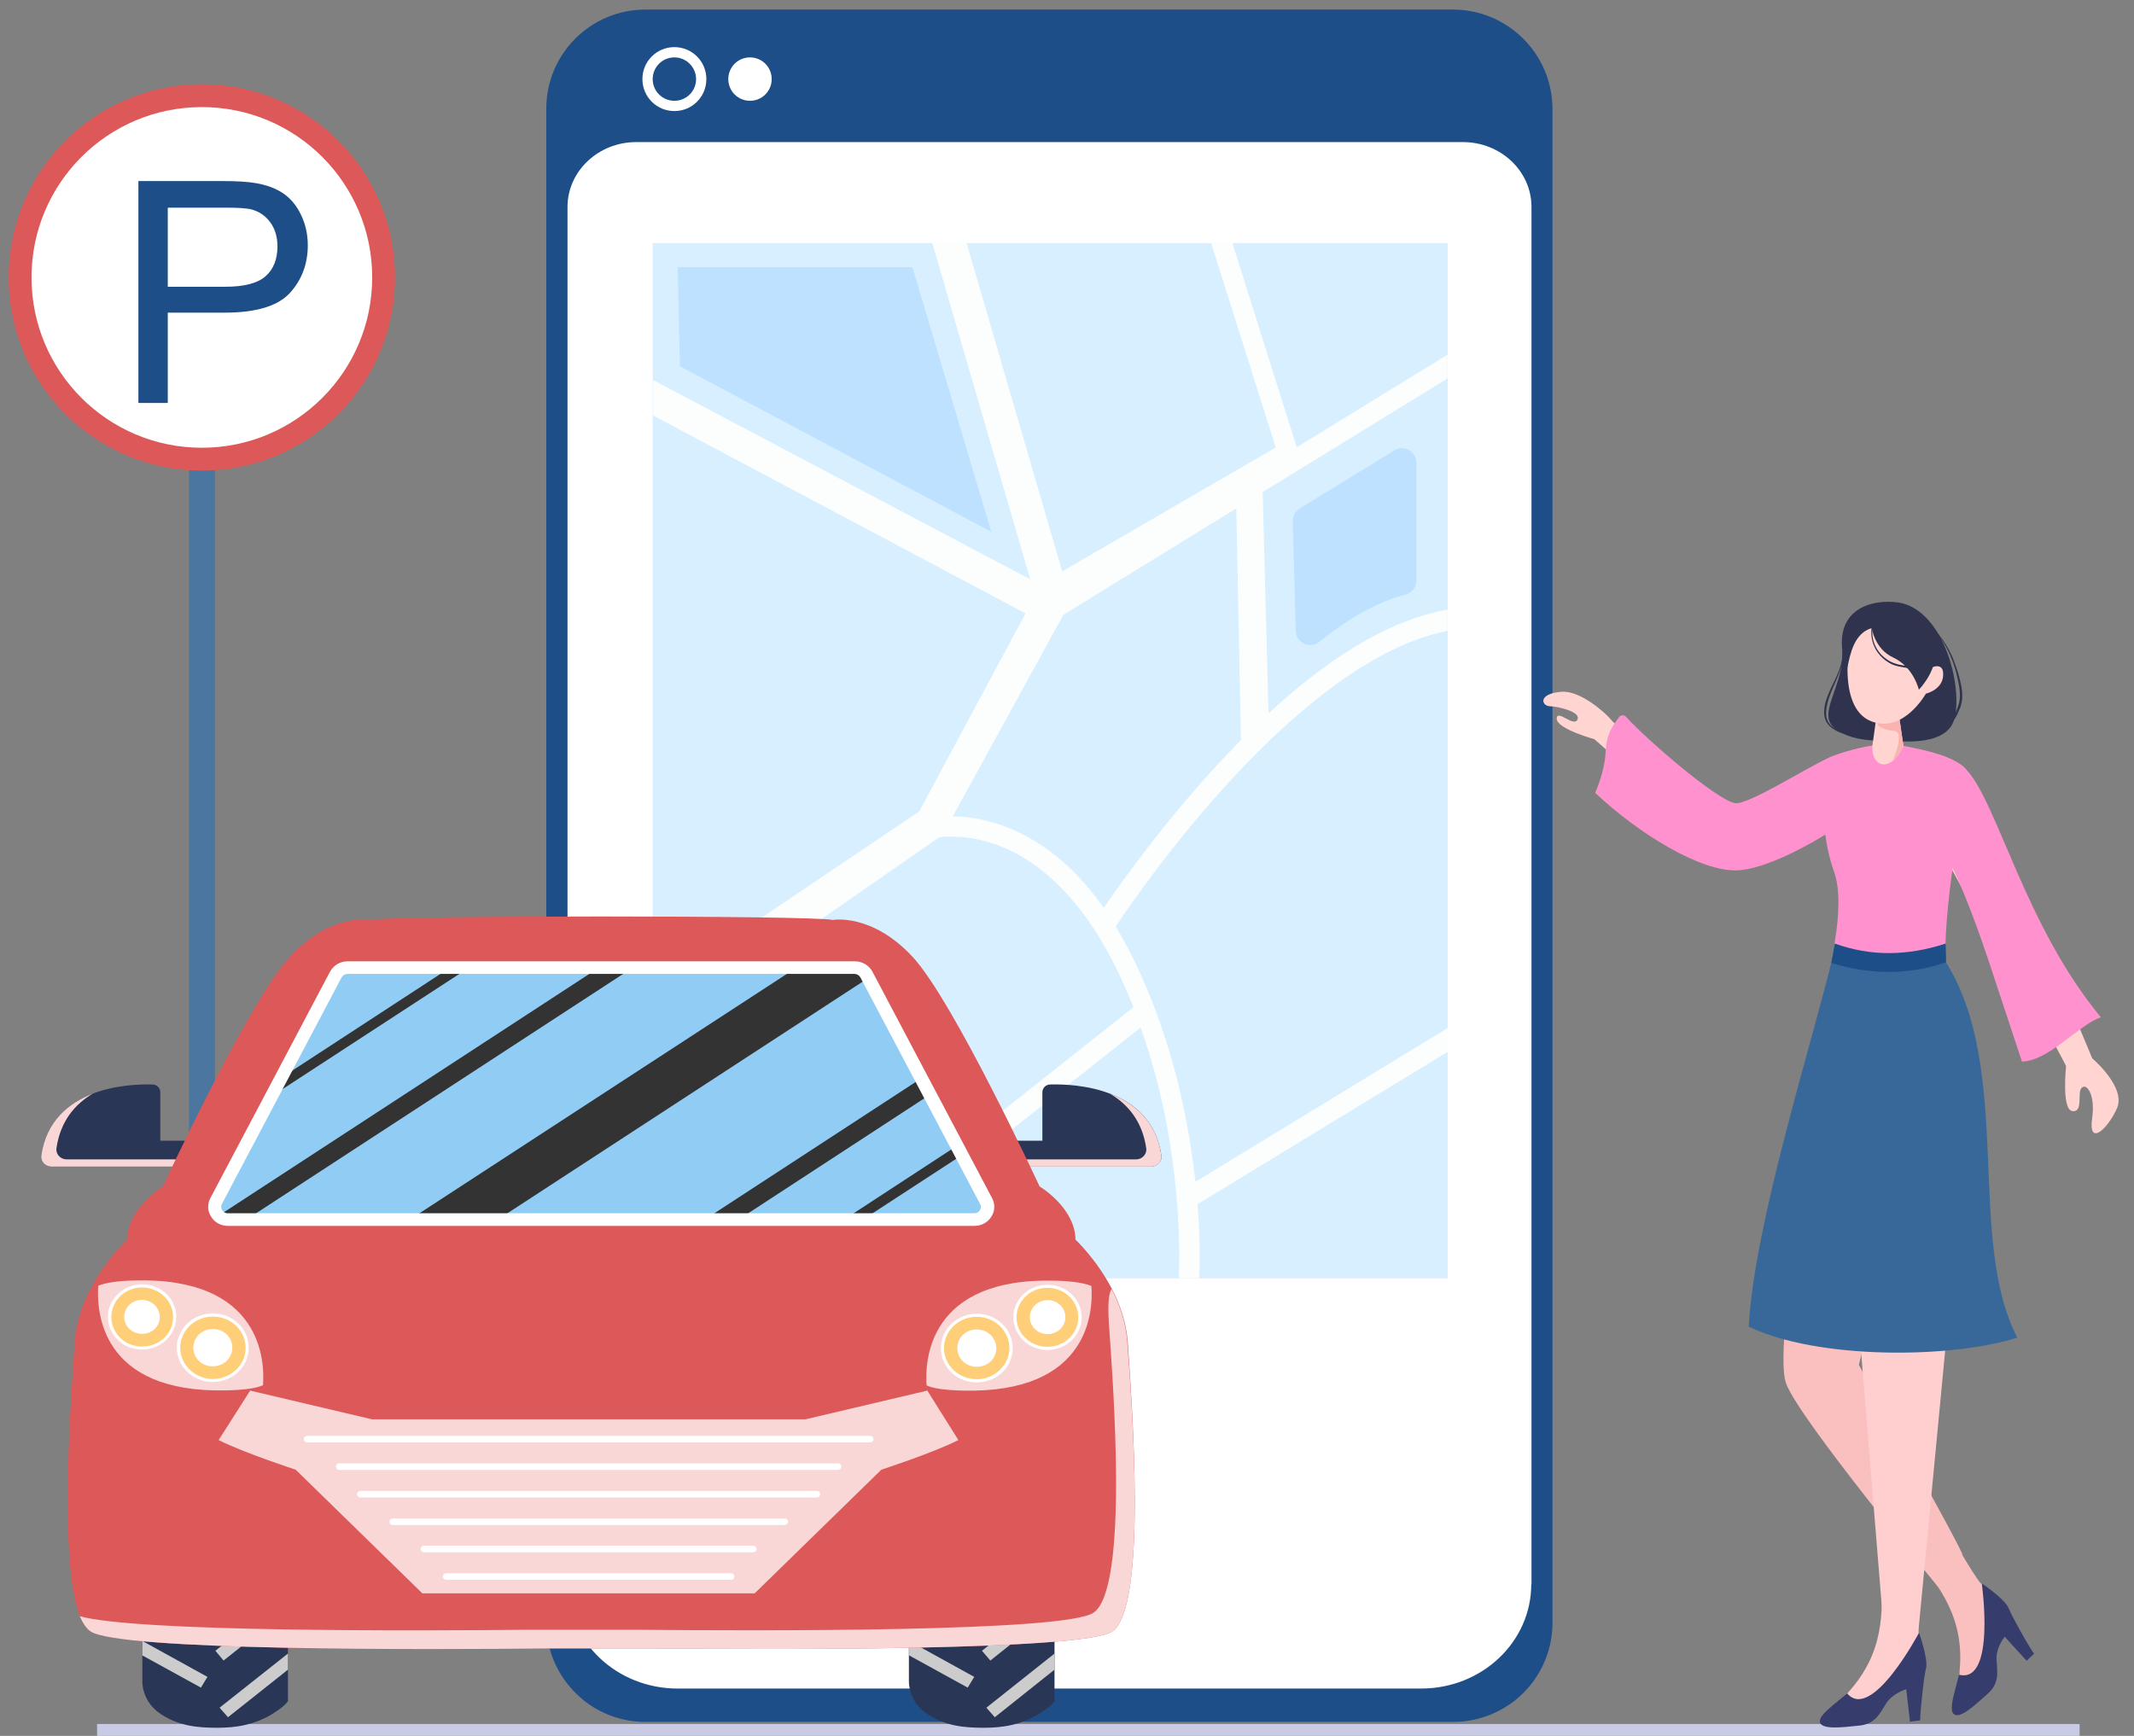 <?xml version="1.0" encoding="utf-8"?>
<!-- Generator: Adobe Illustrator 24.3.0, SVG Export Plug-In . SVG Version: 6.00 Build 0)  -->
<svg version="1.1" id="Layer_1" xmlns="http://www.w3.org/2000/svg" xmlns:xlink="http://www.w3.org/1999/xlink" x="0px" y="0px"
	 viewBox="0 0 914.5 744" style="enable-background:new 0 0 914.5 744;" xml:space="preserve">
<rect x="0" y="0" width="914.5" height="744" fill="#808080" stroke="none"/>
<style type="text/css">
	.st0{fill:#4B76A0;}
	.st1{fill:#1E4E87;}
	.st2{fill:#DD5858;}
	.st3{fill:#FFFFFF;}
	.st4{fill:#D7EFFF;}
	.st5{fill:#FCFEFD;}
	.st6{fill:#BDE1FF;}
	.st7{fill:#C8CBE3;}
	.st8{fill:#293656;}
	.st9{fill:#CCCCCC;}
	.st10{fill:#F9D7D7;}
	.st11{fill:#90CCF4;}
	.st12{fill:#333333;}
	.st13{fill:#FFCE78;}
	.st14{fill:#30334D;}
	.st15{fill:#FAC0C0;}
	.st16{fill:#363C6B;}
	.st17{fill:#FFCFCF;}
	.st18{fill:#FFD4D1;}
	.st19{fill:#FF92CE;}
	.st20{fill:#FAB4AF;}
	.st21{fill:#376899;}
</style>
<rect x="81" y="114.1" class="st0" width="11.1" height="414.2"/>
<path class="st1" d="M91.2,521.2c-14.1,0-25.5,14.2-25.5,31.7v174.4c0,0.9,0.6,1.7,1.4,1.7h48.3c0.7,0,1.4-0.8,1.4-1.7V553
	C116.8,535.5,105.3,521.2,91.2,521.2z"/>
<circle class="st2" cx="86.5" cy="118.9" r="82.8"/>
<circle class="st3" cx="86.5" cy="118.9" r="73"/>
<path class="st1" d="M59.3,172.8V77.6h35.9c6.3,0,11.1,0.3,14.5,0.9c4.7,0.8,8.6,2.3,11.7,4.4c3.2,2.2,5.7,5.2,7.6,9.2
	c1.9,3.9,2.9,8.3,2.9,13c0,8.1-2.6,14.9-7.7,20.5c-5.2,5.6-14.5,8.4-27.9,8.4H71.9v38.7H59.3V172.8z M71.9,122.9h24.6
	c8.1,0,13.9-1.5,17.3-4.5s5.1-7.3,5.1-12.8c0-4-1-7.4-3-10.2s-4.7-4.7-8-5.6c-2.1-0.6-6-0.8-11.7-0.8H71.9V122.9z"/>
<path class="st3" d="M614.6,46.6h-330c-25.2,0-45.7,20.4-45.7,45.7V684c0,25.2,20.4,45.7,45.7,45.7h330c25.2,0,45.7-20.4,45.7-45.7
	V92.3C660.3,67.1,639.9,46.6,614.6,46.6z"/>
<path class="st1" d="M622.6,4.1h-346c-23.5,0-42.5,19-42.5,42.5v648.9c0,12.8,5.7,24.3,14.7,32.1c0.3,0.3,0.6,0.5,0.9,0.8
	c7.3,6,16.7,9.6,27,9.6h346c10.2,0,19.6-3.6,27-9.6c9.5-7.8,15.6-19.6,15.6-32.9V46.6C665.2,23.1,646.1,4.1,622.6,4.1z M656.2,679
	c0,24.7-21.1,44.7-47.2,44.7H290.4c-26.1,0-47.2-20-47.2-44.7V88.7c0-15.3,13.2-27.8,29.4-27.8h354.3c16.2,0,29.4,12.4,29.4,27.8
	V679H656.2z"/>
<path class="st3" d="M302.7,33.9c0,7.6-6.1,13.7-13.7,13.7s-13.7-6.1-13.7-13.7s6.1-13.7,13.7-13.7S302.7,26.3,302.7,33.9z"/>
<path class="st1" d="M298.3,33.9c0,5.1-4.1,9.3-9.3,9.3c-5.1,0-9.3-4.1-9.3-9.3c0-5.1,4.1-9.3,9.3-9.3
	C294.1,24.6,298.3,28.8,298.3,33.9z"/>
<path class="st3" d="M330.7,33.9c0,5.1-4.1,9.3-9.3,9.3c-5.1,0-9.3-4.1-9.3-9.3c0-5.1,4.1-9.3,9.3-9.3
	C326.6,24.6,330.7,28.8,330.7,33.9z"/>
<rect x="279.7" y="104.2" class="st4" width="340.7" height="443.7"/>
<path class="st5" d="M620.5,151.9l-64.8,39.8l-27.6-87.6H519l27.7,87.7l-91.5,53.1l-41-140.8h-14.7l42,144.2l-161.6-85.4v15.2
	l159.6,84.8l-45.6,84.9l-114,76.8V444l122.5-85.1c2.7-0.4,12.5-1.3,24.8,3.2c19.4,7.1,36.5,24.3,49.6,49.8
	c3.4,6.6,6.3,13.2,8.9,19.8L339.2,547.8h14l135.6-107.4c8.4,23.6,12.5,46.1,14.4,62.8c3,25.3,2,43,2,43.2v0.1v1.3h8.7v-1
	c0.1-1.5,0.7-13.1-0.7-30.7l107.2-65.3v-10.2l-108.1,65.9c-0.1-1.3-0.3-2.7-0.5-4c-2.9-24.1-10-59.9-27.5-94.3
	c-2-3.9-4.1-7.6-6.2-11.1c5.8-8.7,27.7-40.6,56.4-70.2c19.5-20.1,38.2-35.2,55.6-44.9c10.6-5.9,20.7-9.8,30.2-11.6v-9.1
	c-11,1.9-22.5,6.2-34.5,12.9c-13.5,7.5-27.6,18.1-42.2,31.5l-2.5-94.8l79.2-48.7v-10.3L620.5,151.9L620.5,151.9z M528.3,320.8
	c-26.4,27.3-47.2,56.5-55.3,68.3c-5-7.1-10.4-13.3-16.1-18.5c-8.4-7.7-17.7-13.3-27.4-16.8c-8.5-3-15.9-3.9-21.2-3.9l47.4-86.4
	l74.1-45.6l2,99.3C529.5,319.4,530.6,318.3,528.3,320.8z"/>
<polygon class="st6" points="391,114.5 290.4,114.5 291.4,157 424.8,227.9 "/>
<path class="st6" d="M555.3,270.4c0.1,5.1,6.1,7.9,10,4.7c6.4-5.1,12.6-9.4,18.6-12.7c6.4-3.6,12.6-6.1,18.5-7.6
	c2.7-0.7,4.6-3.2,4.6-6v-50.5c0-4.8-5.3-7.8-9.4-5.3l-40.7,25c-1.9,1.2-3,3.2-2.9,5.4L555.3,270.4z"/>
<rect x="41.6" y="738.9" class="st7" width="849.6" height="5.1"/>
<path class="st8" d="M451.9,675.3v53.9c-0.4,0.5-0.9,1-1.4,1.5c-0.1,0.1-0.2,0.2-0.3,0.3c-1.5,1.3-3.4,2.6-5.5,3.9
	c-9.7,5.7-19.2,5.6-24.3,5.6c-5.9-0.1-15.7-0.3-24.3-6.8c0,0-0.1,0-0.1-0.1c-4.1-3.2-6.5-8.1-6.5-13.1v-45.2L451.9,675.3
	L451.9,675.3z"/>
<polygon class="st9" points="420,693.1 417.2,697.7 389.6,682.6 389.6,676.3 "/>
<polygon class="st9" points="417.5,718.7 414.7,723.3 389.6,709.5 389.6,703.3 "/>
<polygon class="st9" points="451.9,682.8 451.9,689.8 424.4,711.7 420.8,707.5 "/>
<polygon class="st9" points="451.9,708.7 451.9,715.6 426.3,736 422.7,731.9 "/>
<path class="st8" d="M123.4,675.3v53.9c-0.4,0.5-0.9,1-1.4,1.5c-0.1,0.1-0.2,0.2-0.3,0.3c-1.5,1.3-3.4,2.6-5.5,3.9
	c-9.7,5.7-19.2,5.6-24.3,5.6c-5.9-0.1-15.7-0.3-24.3-6.8c0,0-0.1,0-0.1-0.1c-4.1-3.2-6.5-8.1-6.5-13.1v-45.2L123.4,675.3
	L123.4,675.3z"/>
<polygon class="st9" points="91.5,693.1 88.6,697.7 61,682.6 61,676.3 "/>
<polygon class="st9" points="88.9,718.7 86.1,723.3 61,709.5 61,703.3 "/>
<polygon class="st9" points="123.4,682.8 123.4,689.8 95.8,711.7 92.3,707.5 "/>
<polygon class="st9" points="123.4,708.7 123.4,715.6 97.7,736 94.1,731.9 "/>
<path class="st8" d="M497.7,495.2c-4.3-29.1-36.9-30.7-47.6-30.4c-1.9,0-3.4,1.5-3.4,3.3v20.8h-17.5V500h22.5h11.1h30.6
	C496,499.9,498.1,497.7,497.7,495.2z"/>
<path class="st10" d="M497.7,495.2c-2.2-14.9-11.8-22.5-22.1-26.5c7.6,4.5,13.9,11.7,15.6,23.4c0.4,2.5-1.7,4.8-4.3,4.8h-30.6h-11.1
	h-15.9v3.1h22.5h11.1h30.6C496,499.9,498.1,497.7,497.7,495.2z"/>
<path class="st8" d="M17.7,495.2c4.3-29.1,36.9-30.7,47.6-30.4c1.9,0,3.4,1.5,3.4,3.3v20.8h17.5V500H63.7H52.6H22
	C19.3,499.9,17.3,497.7,17.7,495.2z"/>
<path class="st10" d="M17.7,495.2c2.2-14.9,11.8-22.5,22.1-26.5c-7.6,4.5-13.9,11.7-15.6,23.4c-0.4,2.5,1.7,4.8,4.3,4.8h30.6h11.1
	h15.9v3.1H63.7H52.6H22C19.3,499.9,17.3,497.7,17.7,495.2z"/>
<path class="st2" d="M476.7,699.2c-12.1,8.3-143.2,7.8-196.6,7.3h-44.7c-53.4,0.6-184.5,1-196.6-7.3c-0.9-0.6-1.7-1.5-2.5-2.6
	c-0.1-0.2-0.3-0.5-0.5-0.8s-0.4-0.7-0.6-1s-0.3-0.7-0.5-1c-0.2-0.4-0.3-0.8-0.5-1.1c-9.2-23.6-3.6-95.6-2.2-117.4
	c1.7-24.7,22.4-44,22.4-44c0.3-13.7,15.4-22.8,15.4-22.8s36.8-79.4,54.4-98.4s34.2-15.8,34.2-15.8c6.9-2,191.6-2,198.5,0
	c0,0,16.6-3.1,34.2,15.8c17.6,19,54.4,98.4,54.4,98.4s15.2,9,15.4,22.8c0,0,9,8.4,15.7,21.3c3.4,6.6,6.1,14.4,6.7,22.7
	C484.9,599.8,491.9,688.7,476.7,699.2z"/>
<path class="st10" d="M476.7,699.2c-12.1,8.3-143.2,7.8-196.6,7.3h-44.7c-53.4,0.6-184.5,1-196.6-7.3c-0.9-0.6-1.7-1.5-2.5-2.6
	c-0.1-0.2-0.3-0.5-0.5-0.8s-0.4-0.7-0.6-1s-0.3-0.7-0.5-1c-0.2-0.4-0.3-0.8-0.5-1.1c24.3,6.8,142.9,6.3,193.1,5.8H272
	c53.4,0.5,184.5,1,196.6-7.3c15.3-10.4,8.3-99.4,6.6-124c-0.6-9,0.1-13.6,1.2-14.7c3.4,6.6,6.1,14.4,6.7,22.7
	C484.9,599.8,491.9,688.7,476.7,699.2z"/>
<path class="st11" d="M417.7,522.7h-320c-1.6,0-3-0.6-4.1-1.6c-1.6-1.6-2.2-4.1-1-6.3l23.7-44.8l4.3-8.1l23.4-44.2
	c1-1.8,2.9-3,5.1-3h217.3c2.1,0,4.1,1.2,5.1,3l0.7,1.4l22.7,43l3.7,7l11.6,21.9l2.1,3.9l10.5,19.8
	C424.6,518.4,421.9,522.7,417.7,522.7z"/>
<polygon class="st12" points="201,414.7 116.3,469.9 120.6,461.9 192.9,414.7 "/>
<polygon class="st12" points="412.3,495 369.8,522.7 361.7,522.7 410.2,491 "/>
<path class="st12" d="M271.2,414.7l-165.6,108h-7.9c-1.6,0-3-0.6-4.1-1.6l163.1-106.4L271.2,414.7L271.2,414.7z"/>
<polygon class="st12" points="398.6,469.1 316.5,522.7 302,522.7 394.9,462.1 "/>
<path class="st12" d="M372.2,419.1L213.3,522.7h-37.7l165.6-107.9h25.2c2.1,0,4.1,1.2,5.1,3L372.2,419.1z"/>
<path class="st3" d="M417.7,525.4h-320c-3,0-5.7-1.4-7.2-3.9c-1.6-2.4-1.7-5.4-0.4-7.9l51.3-97.1c1.5-2.8,4.4-4.5,7.6-4.5h217.3
	c3.2,0,6.1,1.7,7.6,4.5l51.3,97.1c1.3,2.5,1.2,5.5-0.4,7.9C423.3,523.9,420.6,525.4,417.7,525.4z M149,417.4c-1.1,0-2.1,0.6-2.6,1.5
	L95.1,516c-0.7,1.2-0.1,2.3,0.1,2.7c0.3,0.4,1,1.3,2.4,1.3h319.9c1.4,0,2.2-0.9,2.4-1.3c0.3-0.4,0.8-1.4,0.1-2.7l-51.3-97.1
	c-0.5-0.9-1.5-1.5-2.6-1.5H149L149,417.4z"/>
<path class="st10" d="M397.4,596l-52.2,12.3h-92.9h-92.9L107.2,596l-13.5,21.2c10.6,5.4,33,12.7,33,12.7l54.3,53h71.2h71.2l54.3-53
	c0,0,22.4-7.3,33-12.7L397.4,596z"/>
<path class="st3" d="M372.9,618.2H131.6c-0.8,0-1.4-0.6-1.4-1.4l0,0c0-0.8,0.6-1.4,1.4-1.4h241.3c0.8,0,1.4,0.6,1.4,1.4l0,0
	C374.4,617.6,373.7,618.2,372.9,618.2z"/>
<path class="st3" d="M359.1,630H145.4c-0.8,0-1.4-0.6-1.4-1.4l0,0c0-0.8,0.6-1.4,1.4-1.4h213.7c0.8,0,1.4,0.6,1.4,1.4l0,0
	C360.6,629.3,359.9,630,359.1,630z"/>
<path class="st3" d="M350.1,641.8H154.4c-0.8,0-1.4-0.6-1.4-1.4l0,0c0-0.8,0.6-1.4,1.4-1.4h195.7c0.8,0,1.4,0.6,1.4,1.4l0,0
	C351.5,641.1,350.9,641.8,350.1,641.8z"/>
<path class="st3" d="M336.3,653.6h-168c-0.8,0-1.4-0.6-1.4-1.4l0,0c0-0.8,0.6-1.4,1.4-1.4h168c0.8,0,1.4,0.6,1.4,1.4l0,0
	C337.7,652.9,337,653.6,336.3,653.6z"/>
<path class="st3" d="M322.8,665.3H181.7c-0.8,0-1.4-0.6-1.4-1.4l0,0c0-0.8,0.6-1.4,1.4-1.4h141.1c0.8,0,1.4,0.6,1.4,1.4l0,0
	C324.2,664.7,323.6,665.3,322.8,665.3z"/>
<path class="st3" d="M313.3,677.1H191.2c-0.8,0-1.4-0.6-1.4-1.4l0,0c0-0.8,0.6-1.4,1.4-1.4h122.1c0.8,0,1.4,0.6,1.4,1.4l0,0
	C314.7,676.5,314.1,677.1,313.3,677.1z"/>
<path class="st10" d="M467.7,551.2L467.7,551.2C467.8,551.2,467.7,551.1,467.7,551.2c0-0.1,0-0.2,0-0.2l-0.1,0.1
	c-3-1.2-7.9-2-15.2-2.2c-55.1-1.6-56.1,34.9-55.3,44.9l0,0l0,0l0,0l0,0c2.9,1.3,7.9,2,15.4,2.2C467.3,597.4,468.5,561.5,467.7,551.2
	z"/>
<path class="st3" d="M418.6,592.5c-1.8,0-3.6-0.3-5.4-0.9c-3.9-1.4-6.9-4.1-8.6-7.7c-3.5-7.4-0.1-16.1,7.6-19.5s16.9-0.1,20.4,7.3
	c3.5,7.4,0.1,16.1-7.6,19.5C423,592,420.8,592.5,418.6,592.5z M418.6,565.7c-1.8,0-3.6,0.4-5.2,1.1c-6.3,2.8-9.1,9.9-6.2,15.9
	c1.4,2.9,3.9,5.1,7.1,6.3c3.2,1.1,6.6,1,9.6-0.3c6.3-2.8,9.1-9.9,6.2-15.9c-1.4-2.9-3.9-5.1-7.1-6.3
	C421.6,566,420.1,565.7,418.6,565.7z"/>
<path class="st3" d="M448.9,578.6c-1.7,0-3.5-0.3-5.1-0.9c-3.7-1.3-6.6-3.9-8.2-7.3c-1.6-3.4-1.8-7.2-0.4-10.7s4.1-6.3,7.6-7.8
	c7.4-3.2,16.1-0.1,19.4,6.9l0,0c3.4,7,0.1,15.3-7.2,18.5C453,578.1,451,578.6,448.9,578.6z M448.9,553.3c-1.6,0-3.3,0.3-4.9,1
	c-2.9,1.3-5.1,3.5-6.2,6.3s-1,5.9,0.3,8.6c1.3,2.7,3.7,4.8,6.6,5.9c3,1.1,6.2,0.9,9.1-0.3c5.9-2.6,8.6-9.3,5.9-15l0,0
	C457.7,555.7,453.4,553.3,448.9,553.3z"/>
<path class="st13" d="M431.3,572.2c3.2,6.7,0.1,14.6-6.9,17.7c-7,3.1-15.4,0.1-18.6-6.6c-3.2-6.7-0.1-14.6,6.9-17.7
	C419.8,562.5,428.1,565.5,431.3,572.2z"/>
<path class="st3" d="M418.6,585.8c-3.3,0-6.3-1.8-7.6-4.7c-1.9-4-0.1-8.8,4.1-10.6c1.1-0.5,2.3-0.7,3.5-0.7c3.3,0,6.3,1.8,7.6,4.7
	c1.9,4,0.1,8.8-4.1,10.6C421,585.5,419.8,585.8,418.6,585.8z"/>
<path class="st13" d="M460.9,559.3c3,6.4,0.1,13.9-6.5,16.8c-6.7,2.9-14.5,0.1-17.6-6.2c-3-6.4-0.1-13.9,6.5-16.8
	C450,550.2,457.9,553,460.9,559.3z"/>
<path class="st3" d="M448.9,571.8c-3,0-5.7-1.7-6.9-4.2c-0.8-1.8-0.9-3.7-0.2-5.6c0.7-1.8,2.1-3.3,4-4.1c1-0.4,2.1-0.7,3.2-0.7
	c3,0,5.7,1.7,6.9,4.3c1.7,3.6,0.1,8-3.8,9.6C451,571.6,450,571.8,448.9,571.8z"/>
<path class="st10" d="M42.1,551.1L42.1,551.1C42.1,551,42.1,551,42.1,551.1c0-0.1,0-0.2,0-0.2l0.1,0.1c3-1.2,7.9-2,15.2-2.2
	c55.1-1.6,56.1,34.9,55.3,44.9l0,0l0,0l0,0l0,0c-2.9,1.3-7.9,2-15.4,2.2C42.5,597.3,41.4,561.4,42.1,551.1z"/>
<path class="st3" d="M84.8,591c-7.7-3.4-11.2-12.1-7.6-19.5c3.5-7.4,12.7-10.6,20.4-7.3c7.7,3.4,11.1,12.1,7.6,19.5
	c-1.7,3.6-4.8,6.3-8.6,7.7c-1.8,0.6-3.6,0.9-5.4,0.9C89,592.4,86.9,591.9,84.8,591z M86.8,566.4c-3.2,1.1-5.7,3.3-7.1,6.3
	c-2.9,6-0.1,13.2,6.2,15.9c3.1,1.3,6.5,1.5,9.6,0.3c3.2-1.1,5.7-3.3,7.1-6.3c2.9-6,0.1-13.2-6.2-15.9c-1.7-0.7-3.4-1.1-5.2-1.1
	C89.8,565.6,88.3,565.9,86.8,566.4z"/>
<path class="st3" d="M54.8,577.2c-7.3-3.2-10.6-11.6-7.2-18.6l0,0c3.4-7,12.1-10.1,19.4-6.9c3.6,1.6,6.3,4.3,7.6,7.8
	c1.4,3.5,1.2,7.3-0.4,10.7s-4.5,6-8.2,7.3c-1.7,0.6-3.4,0.9-5.1,0.9C58.9,578.4,56.8,578,54.8,577.2z M50.2,559.7L50.2,559.7
	c-2.7,5.7-0.1,12.4,5.9,15c2.9,1.3,6.1,1.4,9.1,0.3c3-1.1,5.3-3.1,6.6-5.9c1.3-2.7,1.4-5.8,0.3-8.6s-3.3-5.1-6.2-6.3
	c-1.6-0.7-3.3-1-4.9-1C56.5,553.1,52.2,555.6,50.2,559.7z"/>
<path class="st13" d="M78.5,572.1c-3.2,6.7-0.1,14.6,6.9,17.7c7,3.1,15.4,0.1,18.6-6.6c3.2-6.7,0.1-14.6-6.9-17.7
	C90,562.4,81.7,565.4,78.5,572.1z"/>
<path class="st3" d="M91.2,585.6c3.3,0,6.3-1.8,7.6-4.7c1.9-4,0.1-8.8-4.1-10.6c-1.1-0.5-2.3-0.7-3.5-0.7c-3.3,0-6.3,1.8-7.6,4.7
	c-1.9,4-0.1,8.8,4.1,10.6C88.9,585.4,90,585.6,91.2,585.6z"/>
<path class="st13" d="M48.9,559.2c-3,6.4-0.1,13.9,6.5,16.8c6.7,2.9,14.5,0.1,17.6-6.2c3-6.4,0.1-13.9-6.5-16.8
	C59.8,550,51.9,552.8,48.9,559.2z"/>
<path class="st3" d="M60.9,571.7c3,0,5.7-1.7,6.9-4.2c0.8-1.8,0.9-3.7,0.2-5.6c-0.7-1.8-2.1-3.3-4-4.1c-1-0.4-2.1-0.7-3.2-0.7
	c-3,0-5.7,1.7-6.9,4.3c-1.7,3.6-0.1,8,3.8,9.6C58.8,571.5,59.8,571.7,60.9,571.7z"/>
<path class="st14" d="M809.5,317.2c0,0,20.3,3.4,26.6-5.9c6.2-9.2-0.1-45.5-19.4-52.3c-7-2.5-29.1-2.3-27.3,18.8
	c1.4,16.3-11.5,28-2.9,34.6C795,318.9,809.5,317.2,809.5,317.2z"/>
<path class="st14" d="M790.3,314.1c-1.1-0.7-2.4-1-3.6-1.7c-1.1-0.6-2.1-1.3-2.8-2.3c-1.7-2.1-1.5-5.1-1-7.6c1-5.3,3.9-10,5.6-15.1
	c0.9-2.7,1.7-5.8,1.3-8.7c0-0.1-0.1-0.1-0.1,0c0,1.5-0.1,3-0.4,4.5c-0.3,1.4-0.7,2.7-1.2,4.1c-1,2.7-2.4,5.3-3.6,7.9
	c-1.1,2.5-2.2,5-2.6,7.8c-0.4,2.5-0.3,5.1,1.3,7.2c0.8,1.1,1.9,1.9,3,2.6c1.2,0.7,2.7,1.4,4.1,1.6
	C790.4,314.4,790.4,314.2,790.3,314.1z"/>
<path class="st14" d="M840.6,294.6c-0.6-3.3-1.5-6.6-2.7-9.8c-1-3-2.3-5.8-4-8.5c-1.9-3.1-4.1-5.8-6.8-8.2c-0.1-0.1-0.2,0-0.1,0.1
	c4.6,4.3,7.8,9.8,9.9,15.6c1.1,2.9,1.8,5.9,2.4,8.9c0.4,1.9,0.6,3.7,0.6,5.6c0,1.7-0.4,3.4-1,5c-0.6,1.7-1.5,3.3-2.4,4.8
	c-1,1.6-2.2,3-3.1,4.7c-0.2,0.4,0.3,0.8,0.6,0.5c1.2-1.2,2.1-2.7,3-4.1s1.8-2.9,2.4-4.5C841,301.6,841.2,298.2,840.6,294.6z"/>
<path class="st15" d="M785.5,444.3c0,0-27,129.1-20.1,148.6c5.3,14.9,65.2,87.3,65.2,87.3s10.2-11.9,10.4-13.8S796.6,585,796.6,585
	l31.3-132.3L785.5,444.3z"/>
<path class="st16" d="M851.6,726.1c5.2-4.5,4.4-9,4-14.5s3.5-10.1,3.5-10.1l9.4,10.3l3.2-3.1c-0.9-0.8-5.4-8.6-8.4-14.3
	c-0.4-0.8-0.9-1.6-1.2-2.3l0,0c-0.6-1.3-1.1-2.3-1.4-3c-1.7-3.9-11.2-10.3-11.2-10.3l-0.1,0.1c-2.6,4.9-7.6,8.2-13.1,9.6
	c0,0,0,0,0,0.1l0,0c0.2,0.3,0.6,1.3,1.2,2.6c1.4,3.2,3.3,8.7,3.8,14.8c0.1,1.6,0,3.5-0.4,5.6c-1.4,8.5-5.8,19.2-4.1,22.4
	C839,737.9,846.4,730.7,851.6,726.1z"/>
<path class="st15" d="M839.6,717.8c15.7,3.8,9.7-38.9,9.7-38.9c-0.7,0.8-11.8-18.2-11.8-18.2s-11.2,6.7-15.2,7.7
	C830.8,680.5,842.5,693.4,839.6,717.8z"/>
<polygon class="st17" points="791.9,440 796.4,565.3 807.5,701.6 821.8,702.3 835.7,556.7 839.6,438.7 "/>
<path class="st18" d="M691,309.2c0,0-0.1-0.2-0.4-0.5c-2-2.6-13.2-13-21.7-12.2c-9.9,0.9-8.4,6-4.7,6.2c3.8,0.1,12.9,2.4,11.9,5.4
	c-1.3,4.2-8.9-4.5-9-0.1c0,4.4,16.1,8.8,16.1,8.8s4.9,4.2,5.6,5l6.3-9.3L691,309.2z"/>
<path class="st19" d="M798.5,345.4c-4.3,5.9-36.2,26.5-53.5,27.6c-15.9,1-43.1-15.9-61.4-33.2c0,0,4-8.9,4.4-16.8
	c0.4-8.4,2.8-11.5,5.8-15.6c0.7-1,2.2-1.1,3-0.2c8.4,9.4,38.7,35.6,46.7,37c5.3,1,29.4-14.4,39.5-19.1
	C796.7,319.2,805.5,335.8,798.5,345.4z"/>
<path class="st16" d="M796.5,739.6c6.9-0.6,8.8-4.7,11.7-9.4c2.9-4.6,8.7-6.2,8.7-6.2l1.6,13.9l4.4-0.6c-0.2-1.2,0.7-10.1,1.5-16.6
	c0.1-0.9,0.2-1.8,0.4-2.6l0,0c0.2-1.4,0.4-2.5,0.6-3.2c0.9-4.1-3-15-3-15s-0.1,0-0.2,0c-5,2.4-10.9,2.2-16.2,0.1c0,0,0,0,0,0.1
	c0,0,0,0,0,0.1c0,0.4-0.2,1.4-0.5,2.9c-0.8,3.4-2.4,9-5.6,14.2c-0.9,1.4-2.1,2.8-3.6,4.3c-6.1,6-15.9,12.2-16.4,15.7
	C779.3,741.7,789.6,740.3,796.5,739.6z"/>
<path class="st17" d="M791.6,725.8c10.5,12.3,30.7-25.9,30.7-25.9c-1,0.3,1.1-21.7,1.1-21.7s-13-1.1-16.8-2.7
	C806.3,690.4,808.2,707.8,791.6,725.8z"/>
<path class="st18" d="M841.4,336.2c16.1,22.5,55.2,117.4,55.2,117.4s14.6,12.3,10.6,21.4c-4,9-12.5,16.8-10.6,3.9
	c1.4-9.6-2.6-15.5-4.8-12.3c-1.5,2.2,0.9,10.4-3.8,9.6c-4.6-0.8-2.6-19.3-2.6-19.3s-11.3-22.3-24.1-41.4
	c-9.9-14.9-25.6-44-30.5-53.6C819.8,340.4,834.1,326,841.4,336.2z"/>
<path class="st19" d="M833.9,417.8c0.4,5,1.1,9.3,2.3,12.6c-10.3,3.6-53.1-7.2-49.9-26.8c1.8-11.1,2.4-22.2-0.3-29.9
	c-8.4-23.6-2.9-48.6-2.9-48.6c1.8-1.3,12.4-4.6,19.4-5.6l13.3,0.2c10.1,1.9,21.9,4.6,26.8,10c0,0-2.6,20.8-5.3,39
	C834.8,385,832.9,403.9,833.9,417.8z"/>
<path class="st18" d="M815.7,319.8c-1.4,2.9-2.9,5-4.5,6.2l0,0c-4.7,3.9-9.3,0.4-8.8-6.5l1.5-10.7l0.4-2.8l9.1-2L815.7,319.8z"/>
<path class="st20" d="M815.7,319.8c-1.4,2.9-2.9,5-4.5,6.2l0,0c-0.4,0.1,5.8-12.5,0.2-12.8c-4.8-0.3-6.5-2.3-6.5-2.3l-1-2.1l0.4-2.8
	l9.1-2L815.7,319.8z"/>
<path class="st18" d="M794.7,267.2c-2.2,4.6-8.1,35.9,7.1,41.9c13.9,5.5,23.5-11.8,23.5-11.8s8-1.8,7.4-9c-0.4-5-6.1-1.7-6.1-1.7
	l-0.9-12.9C817.1,263,796.9,262.6,794.7,267.2z"/>
<path class="st21" d="M864.5,573.3c-29.1,9.2-86,9.3-115.1-4.7c2.2-43.5,27.4-122.5,36.1-158.9c3,1.1,5.1,2,8,2.7
	c13.4,3.5,26,3.3,40.1-0.5C863,458.2,842.5,531.2,864.5,573.3z"/>
<path class="st19" d="M900.3,436c-3.9,1.3-8.3,4.7-13,8.2l0,0c-0.1,0.1-0.4,0.3-0.8,0.6c-6.4,4.9-13.2,9.9-20,10.2
	c-5.9-17.6-10.3-31.3-14.4-43.5l0,0c-6.9-20.5-13-36.4-24.5-58.2l14.9-23.6C855.8,343.4,867.6,396.5,900.3,436z"/>
<path class="st1" d="M786.3,404.4c15.5,5.6,31.3,5.3,47.5,0l0.2,8c-15.2,5.3-32,5.7-49.2,0.3L786.3,404.4z"/>
<path class="st14" d="M791.7,286c1.2-5.8,2.9-14.6,10.4-16.8c0,0,1.3,9,9.2,12.6c8.8,4.1,11,13.8,11,13.8s6.7-6.7,7.2-15.2
	s-11.7-20.6-22.3-21.6C790.3,257.4,789.3,277,791.7,286z"/>
<path class="st14" d="M819.9,286.2c-2.4-1-5.2-0.9-7.7-1.8c-4.6-1.5-8.2-5.3-9.4-9.9c-0.7-2.8-0.6-5.9,0.3-8.7
	c0-0.1-0.2-0.2-0.2-0.1c-1.8,4.6-1.1,10,1.8,14c1.3,1.8,3,3.3,4.9,4.4c1,0.6,2,1,3.1,1.3c1.3,0.4,2.7,0.5,4.1,0.8
	c2.6,0.5,5.8,1.5,6.5,4.4c0.1,0.3,0.6,0.2,0.5-0.1C823.5,288.4,821.8,287,819.9,286.2z"/>
</svg>
